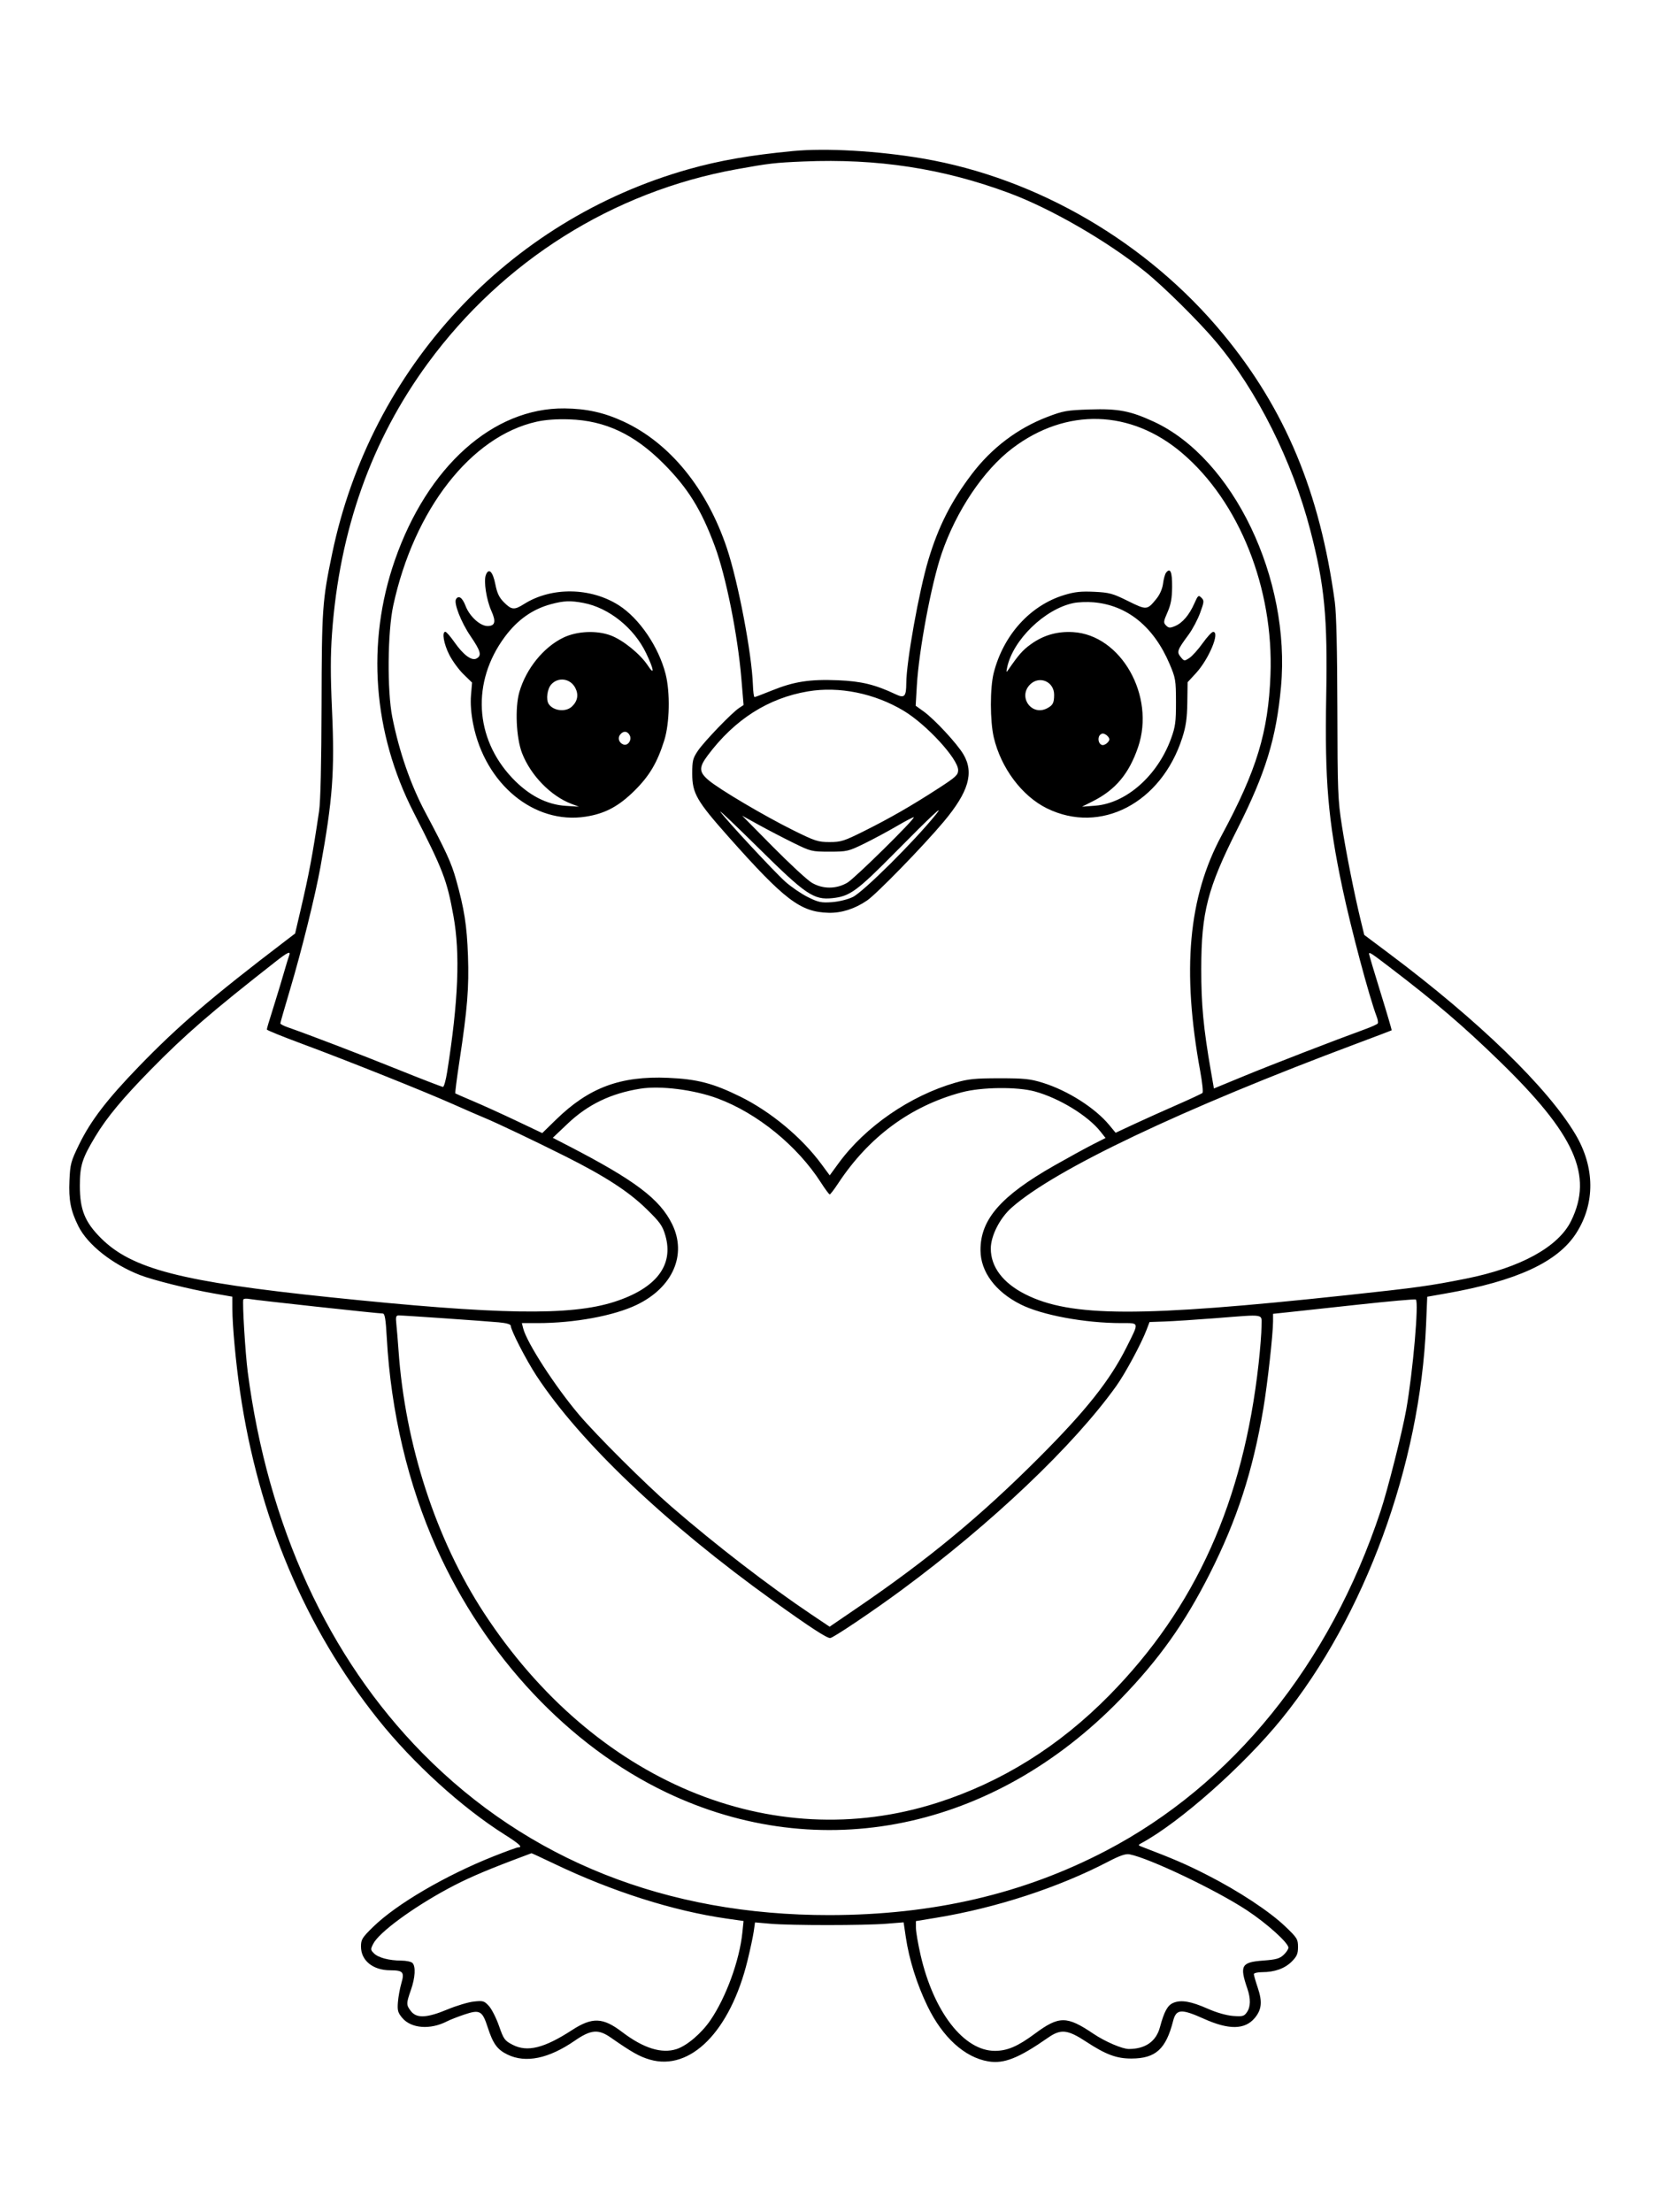 <svg xmlns="http://www.w3.org/2000/svg" width="864" height="1152" viewBox="0 0 864 1152" version="1.1">
	<path d="M 413 78.655 C 390.731 80.789, 374.766 83.567, 358.675 88.105 C 264.433 114.686, 193.081 191.628, 172.970 288.357 C 167.860 312.936, 167.588 316.829, 167.466 367 C 167.393 397.271, 166.931 417.337, 166.191 422.321 C 162.753 445.500, 160.983 454.927, 156.334 474.813 L 153.689 486.125 148.595 490.010 C 110.227 519.269, 92.859 534.146, 72.455 555.228 C 55.740 572.499, 47.259 583.558, 41.198 595.986 C 36.906 604.788, 36.542 606.144, 36.165 614.769 C 35.721 624.930, 36.797 630.443, 40.796 638.489 C 45.587 648.129, 58.371 658.286, 72.842 663.952 C 79.591 666.594, 98.544 671.325, 111.250 673.538 L 121 675.236 121.010 681.368 C 121.025 690.384, 122.808 709.651, 125.021 724.723 C 134.619 790.092, 158.973 847.860, 197.017 895.500 C 215.126 918.177, 240.440 941.212, 262.730 955.299 C 270.508 960.214, 272.419 962, 269.900 962 C 269.295 962, 263.558 964.082, 257.150 966.626 C 232.004 976.612, 206.500 991.535, 194.398 1003.344 C 188.603 1008.997, 188 1009.970, 188 1013.658 C 188 1020.952, 194.196 1025.983, 203.218 1026.015 C 209.926 1026.039, 210.719 1026.948, 209.043 1032.696 C 208.272 1035.338, 207.460 1039.784, 207.238 1042.575 C 206.892 1046.937, 207.208 1048.094, 209.491 1050.806 C 214.159 1056.354, 224.090 1057.108, 232.849 1052.578 C 234.360 1051.797, 238.400 1050.213, 241.827 1049.058 C 249.890 1046.342, 251.199 1047.056, 253.990 1055.695 C 256.764 1064.283, 258.975 1067.325, 264.323 1069.914 C 273.808 1074.506, 285.730 1072.045, 299.313 1062.692 C 307.771 1056.867, 311.598 1056.536, 318.100 1061.065 C 329.125 1068.746, 333.053 1070.959, 338.429 1072.522 C 359.604 1078.678, 380.294 1057.720, 389.294 1021 C 390.709 1015.225, 392.171 1008.380, 392.541 1005.790 L 393.215 1001.079 401.358 1001.790 C 411.948 1002.714, 449.948 1002.704, 461.550 1001.775 L 470.600 1001.050 471.743 1008.775 C 473.472 1020.470, 477.530 1033.361, 483.083 1044.799 C 490.934 1060.969, 502.447 1071.411, 514.679 1073.454 C 522.894 1074.826, 530.452 1071.827, 545.900 1061.065 C 552.477 1056.484, 556.007 1056.861, 565.622 1063.170 C 575.902 1069.915, 581.511 1072.005, 589.261 1071.978 C 601.847 1071.934, 607.206 1067.090, 610.961 1052.365 C 612.547 1046.146, 615.203 1045.965, 627 1051.274 C 639.960 1057.106, 648.307 1056.989, 653.427 1050.904 C 657.072 1046.573, 657.506 1042.440, 655.075 1035.223 C 653.934 1031.835, 653 1028.599, 653 1028.032 C 653 1027.464, 654.913 1026.997, 657.250 1026.994 C 663.817 1026.986, 669.090 1025.110, 672.703 1021.497 C 675.417 1018.783, 676 1017.435, 676 1013.869 C 676 1009.839, 675.544 1009.101, 669.450 1003.271 C 661.175 995.354, 645.176 984.804, 628.730 976.418 C 617.838 970.865, 611.418 968.085, 595 961.814 C 592.583 960.891, 592.566 960.824, 594.500 959.777 C 614.428 948.991, 647.792 919.413, 667.569 895 C 710.794 841.643, 739.631 762.900, 742.688 689.886 L 743.300 675.271 752.900 673.583 C 789.903 667.076, 811.230 657.226, 820.881 642.185 C 830.824 626.691, 830.669 607.804, 820.460 590.665 C 805.908 566.237, 770.217 531.611, 723.500 496.598 L 710.500 486.856 708.752 479.678 C 705.385 465.857, 701.105 444.374, 698.854 430 C 696.747 416.544, 696.576 412.152, 696.489 369 C 696.426 338.417, 695.975 319.419, 695.170 313.500 C 687.398 256.351, 669.403 213.183, 636.996 173.940 C 597.610 126.249, 540.307 92.766, 480.578 82.544 C 457.395 78.576, 430.172 77.010, 413 78.655 M 418.500 84.092 C 403.502 84.725, 400.503 85.073, 383.500 88.154 C 319.282 99.791, 262.010 135.774, 222.901 189.057 C 193.431 229.207, 176.823 275.960, 172.918 329.765 C 172.092 341.146, 172.090 351.688, 172.911 369.853 C 174.348 401.659, 173.257 416.432, 166.882 451.500 C 164.127 466.650, 157.048 495.172, 151.028 515.370 C 148.262 524.648, 146 532.545, 146 532.919 C 146 533.292, 147.688 534.190, 149.750 534.914 C 161.563 539.059, 187.501 548.995, 207.180 556.915 C 219.596 561.912, 230.179 566, 230.698 566 C 231.217 566, 232.194 562.513, 232.870 558.250 C 238.713 521.388, 239.715 496.610, 236.157 477 C 232.738 458.154, 230.829 453.189, 215.400 423 C 194.221 381.562, 190.715 334.685, 205.592 291.852 C 222.574 242.955, 256.802 212.305, 294 212.686 C 305.454 212.803, 314.594 214.828, 324.659 219.478 C 348.761 230.614, 368.140 254.333, 378.547 285.436 C 384.445 303.060, 391.552 340.423, 392.113 356.750 C 392.232 360.187, 392.608 363, 392.949 363 C 393.291 363, 397.379 361.453, 402.035 359.562 C 413.461 354.920, 421.752 353.637, 436.402 354.240 C 448.571 354.742, 455.848 356.512, 466.481 361.558 C 471.033 363.718, 471.962 362.743, 471.985 355.784 C 472.021 344.580, 478.640 307.649, 483.509 291.479 C 488.745 274.094, 495.305 261.147, 506.090 246.916 C 516.421 233.284, 529.957 223.036, 545.465 217.105 C 553.711 213.952, 555.636 213.613, 567.500 213.225 C 582.340 212.739, 588.650 213.940, 600.856 219.573 C 642.265 238.684, 672.318 301.338, 667.129 357.735 C 664.664 384.514, 659.114 402.593, 644.423 431.693 C 628.887 462.468, 625.633 475.058, 625.606 504.500 C 625.589 523.179, 626.738 535.376, 630.611 557.658 L 632.203 566.817 647.852 560.362 C 662.171 554.456, 695.451 541.579, 710.771 536.017 C 714.220 534.765, 717.261 533.386, 717.528 532.954 C 717.796 532.522, 717.569 530.995, 717.024 529.563 C 713.116 519.284, 703.581 483.545, 699.132 462.498 C 691.629 427.007, 689.888 406.413, 690.687 362.596 C 691.439 321.343, 689.870 304.929, 682.425 276.205 C 673.108 240.259, 654.701 203.453, 633.310 178 C 624.353 167.342, 606.127 149.299, 596.396 141.457 C 576.720 125.600, 547.451 108.681, 525.640 100.557 C 491.181 87.722, 456.977 82.466, 418.500 84.092 M 279.500 219.593 C 245.360 227.165, 215.654 265.238, 204.801 315.336 C 201.827 329.060, 201.571 359.765, 204.314 373.500 C 207.925 391.572, 213.855 408.664, 221.490 423 C 232.336 443.365, 235.054 449.300, 237.473 457.904 C 241.807 473.319, 243.151 481.884, 243.719 497.719 C 244.311 514.198, 243.411 525.356, 239.318 552.300 C 237.915 561.540, 236.931 569.224, 237.133 569.377 C 237.335 569.529, 241.550 571.369, 246.500 573.464 C 251.450 575.560, 261.553 580.150, 268.951 583.663 L 282.401 590.051 289.451 583.162 C 306.647 566.356, 323.035 560.224, 347.927 561.282 C 363.047 561.924, 371.372 564.088, 385.500 571.046 C 401.433 578.893, 417.510 592.271, 427.846 606.284 L 432.113 612.067 436.702 605.784 C 450.648 586.690, 473.922 570.633, 497.549 563.807 C 504.261 561.868, 507.837 561.509, 520.500 561.505 C 533.398 561.501, 536.551 561.826, 543 563.828 C 556.098 567.893, 570.341 576.953, 577.756 585.935 L 581.011 589.879 590.756 585.336 C 596.115 582.837, 606.125 578.335, 613 575.331 C 619.875 572.326, 625.838 569.537, 626.251 569.133 C 626.664 568.729, 626.142 563.696, 625.091 557.949 C 615.431 505.148, 618.861 467.279, 636.222 435.035 C 654.476 401.134, 660.511 381.310, 661.652 351.500 C 663.379 306.355, 645.454 261.321, 615.657 235.947 C 588.914 213.173, 555.320 212.208, 527.295 233.408 C 512.233 244.802, 497.967 266.046, 490.361 288.409 C 485.021 304.108, 478.575 338.455, 477.488 357 L 476.872 367.500 481.047 370.500 C 486.725 374.579, 498.495 387.282, 501.761 392.855 C 507.388 402.456, 504.446 412.442, 491.414 427.974 C 480.813 440.608, 456.565 465.522, 451.543 468.940 C 445.127 473.306, 438.228 475.504, 431.500 475.327 C 416.833 474.939, 408.664 468.725, 379.217 435.554 C 362.828 417.093, 360.523 413.072, 360.510 402.918 C 360.501 396.140, 360.817 394.869, 363.494 390.918 C 366.759 386.100, 381.062 371.246, 384.878 368.712 L 387.255 367.133 386.096 353.316 C 384.186 330.569, 378.084 300.114, 372.307 284.500 C 365.224 265.355, 358.300 254.202, 345.556 241.409 C 330.330 226.124, 315.164 219.004, 296.500 218.377 C 289.961 218.157, 284.078 218.578, 279.500 219.593 M 253.030 299.421 C 251.813 302.622, 253.314 312.350, 255.920 318.155 C 258.422 323.728, 257.845 326, 253.928 326 C 250.019 326, 244.536 320.971, 242.429 315.453 C 240.805 311.201, 238.840 309.832, 237.492 312.013 C 236.230 314.056, 240.151 324.067, 245.002 331.186 C 250.391 339.095, 251.010 341.389, 248.163 342.913 C 245.626 344.270, 241.307 341.058, 236.588 334.306 C 234.549 331.388, 232.457 329, 231.940 329 C 230.034 329, 231.085 335.225, 233.949 340.899 C 235.571 344.112, 238.911 348.700, 241.372 351.095 L 245.846 355.448 245.294 362.034 C 244.935 366.310, 245.332 371.580, 246.425 377.060 C 252.674 408.390, 278.216 429.417, 304.991 425.273 C 315.126 423.704, 322.253 419.894, 330.611 411.577 C 338.291 403.933, 342.348 397.042, 345.962 385.500 C 348.762 376.559, 349.078 360.577, 346.644 351 C 343.047 336.845, 332.936 321.991, 322.275 315.198 C 307.568 305.827, 287.172 305.554, 272.941 314.537 C 267.832 317.763, 266.450 317.650, 262.487 313.687 C 259.961 311.161, 258.888 308.920, 257.969 304.249 C 256.661 297.598, 254.519 295.505, 253.030 299.421 M 607.285 298.217 C 606.727 298.923, 606.020 301.466, 605.714 303.868 C 605.371 306.569, 604.061 309.592, 602.284 311.787 C 597.438 317.776, 597.182 317.796, 587.430 312.965 C 579.483 309.028, 577.751 308.556, 569.877 308.180 C 563.001 307.851, 559.681 308.206, 554.279 309.847 C 536.513 315.243, 522.545 330.674, 517.515 350.460 C 515.550 358.189, 515.572 375.553, 517.557 384 C 521.301 399.935, 532.238 414.546, 545.195 420.925 C 573.172 434.698, 604.788 418.221, 615.728 384.167 C 617.637 378.224, 618.226 374.113, 618.346 365.882 L 618.500 355.265 622.816 350.584 C 629.625 343.198, 635.562 328.889, 631.750 329.054 C 631.063 329.084, 628.611 331.758, 626.301 334.997 C 623.992 338.236, 620.896 341.677, 619.422 342.643 C 616.812 344.353, 616.693 344.339, 614.885 342.107 C 612.743 339.462, 613.061 338.570, 619.025 330.478 C 621.061 327.716, 623.758 322.627, 625.019 319.169 C 627.137 313.360, 627.187 312.759, 625.682 311.254 C 624.177 309.749, 623.897 309.978, 622 314.268 C 619.333 320.296, 615.804 324.424, 611.955 326.019 C 609.320 327.110, 608.636 327.065, 607.284 325.712 C 605.837 324.266, 605.903 323.663, 608.032 318.814 C 609.800 314.788, 610.382 311.584, 610.433 305.595 C 610.499 297.787, 609.492 295.426, 607.285 298.217 M 287.024 314.603 C 277.301 317.216, 269.440 322.783, 262.821 331.742 C 245.587 355.071, 247.141 384.332, 266.716 405.081 C 275.235 414.113, 284.643 419.016, 294.661 419.647 L 301.500 420.077 297.610 418.608 C 286.883 414.558, 276.396 403.796, 271.901 392.225 C 268.818 384.289, 268.115 368.573, 270.478 360.380 C 273.976 348.247, 283.056 337.019, 293.395 332.039 C 300.509 328.612, 310.768 328.149, 318.111 330.921 C 324.489 333.329, 333.435 340.580, 337.334 346.500 C 341.078 352.185, 340.623 348.743, 336.490 340.119 C 330.195 326.983, 317.098 316.484, 303.880 313.977 C 297.117 312.695, 293.647 312.823, 287.024 314.603 M 559.045 314.042 C 544.015 317.158, 527.398 333.353, 524.490 347.723 C 523.983 350.223, 524.056 350.315, 525.214 348.640 C 530.639 340.792, 532.568 338.607, 536.748 335.571 C 543.341 330.783, 550.550 328.690, 558.803 329.168 C 583.819 330.617, 601.806 362.385, 592.713 389.058 C 587.998 402.888, 580.988 411.276, 569.169 417.229 L 563.500 420.084 570.289 419.576 C 586.516 418.362, 602.861 403.925, 609.885 384.602 C 612.131 378.424, 612.464 375.939, 612.442 365.500 C 612.419 354.170, 612.233 353.065, 609.100 345.711 C 600.831 326.303, 587.065 315.155, 569.495 313.637 C 566.198 313.352, 561.495 313.534, 559.045 314.042 M 287.174 356.314 C 285.004 358.625, 284.227 364.296, 285.765 366.600 C 288.188 370.228, 294.594 370.959, 297.799 367.972 C 300.814 365.164, 301.448 361.767, 299.618 358.229 C 297.084 353.329, 290.876 352.374, 287.174 356.314 M 536.455 356.455 C 530.002 362.907, 537.276 373.082, 545.316 368.850 C 548.343 367.257, 548.967 366.062, 548.985 361.823 C 549.013 354.932, 541.287 351.622, 536.455 356.455 M 420.831 360.023 C 400.036 363.532, 382.622 374.639, 368.617 393.327 C 363.920 399.594, 363.985 401.975, 368.969 406.242 C 374.441 410.925, 397.925 424.824, 413 432.300 C 424.482 437.995, 426.033 438.500, 432.038 438.498 C 437.990 438.496, 439.603 437.983, 450.038 432.772 C 463.558 426.022, 474.678 419.627, 488.750 410.514 C 497.784 404.663, 499 403.539, 499 401.037 C 499 395.204, 482.569 377.303, 470.646 370.145 C 455.484 361.044, 437.017 357.292, 420.831 360.023 M 323.011 382.487 C 321.532 384.269, 322.317 386.801, 324.622 387.685 C 326.990 388.594, 329.238 385.313, 327.926 382.862 C 326.725 380.618, 324.691 380.463, 323.011 382.487 M 572.362 383.500 C 571.569 385.564, 572.644 388, 574.346 388 C 575.121 388, 576.315 387.325, 577 386.500 C 577.993 385.303, 577.993 384.697, 577 383.500 C 576.315 382.675, 575.121 382, 574.346 382 C 573.571 382, 572.678 382.675, 572.362 383.500 M 375.137 422.675 C 377.632 426.426, 403.190 453.955, 408.978 459.125 C 412.015 461.838, 417.296 465.449, 420.713 467.148 C 426.168 469.861, 427.691 470.184, 433.213 469.794 C 436.815 469.540, 441.461 468.406, 444.092 467.139 C 449.609 464.483, 476.316 437.955, 487.507 424.017 C 492.225 418.140, 484.846 425.020, 466.500 443.604 C 446.279 464.087, 442.601 466.773, 433.491 467.713 C 423.778 468.716, 419.631 465.904, 395.163 441.722 C 383.353 430.050, 374.341 421.479, 375.137 422.675 M 402.500 440.944 C 411.300 449.849, 420.413 458.272, 422.752 459.663 C 428.472 463.066, 435.526 463.060, 441.315 459.647 C 445.224 457.342, 476.701 426.319, 475.876 425.584 C 475.669 425.399, 471.675 427.486, 467 430.222 C 462.325 432.957, 454.675 437.064, 450 439.348 C 441.849 443.330, 441.110 443.500, 432 443.500 C 422.708 443.500, 422.292 443.397, 413 438.823 C 407.775 436.251, 399.675 432.033, 395 429.450 L 386.500 424.753 402.500 440.944 M 143.500 500.788 C 109.922 527.086, 96.463 538.741, 78.387 557.170 C 63.839 572.003, 55.599 581.937, 49.660 591.803 C 42.751 603.281, 41.587 606.984, 41.587 617.500 C 41.587 629.916, 44.178 636.351, 52.553 644.733 C 68.607 660.801, 94.475 667.482, 171.775 675.526 C 259.785 684.685, 297.030 685.288, 319.929 677.925 C 341.764 670.905, 351.012 658.884, 346.509 643.376 C 345.018 638.241, 343.769 636.491, 336.608 629.500 C 327.315 620.428, 315.059 612.489, 294.234 602.053 C 277.974 593.905, 258.300 584.552, 252 581.976 C 249.525 580.964, 242.325 577.831, 236 575.013 C 221.147 568.397, 180.558 552.176, 157.250 543.541 C 147.213 539.823, 139 536.490, 139 536.134 C 139 535.438, 139.414 534.044, 143.496 521 C 144.959 516.325, 146.991 509.575, 148.013 506 C 149.034 502.425, 150.172 498.712, 150.542 497.750 C 151.591 495.018, 149.981 495.713, 143.500 500.788 M 713 496.725 C 713 497.189, 715.704 506.287, 719.008 516.943 C 722.312 527.599, 724.900 536.412, 724.758 536.527 C 724.616 536.643, 716.625 539.682, 707 543.281 C 615.530 577.485, 549.383 608.919, 526.814 628.908 C 520.699 634.323, 516 643.573, 516 650.193 C 516 659.739, 522.325 668.107, 533.994 673.997 C 557.603 685.915, 593.818 686.012, 701.500 674.446 C 738.198 670.504, 744.627 669.612, 763.500 665.841 C 791.868 660.173, 811.592 649.339, 818.233 635.777 C 829.851 612.049, 820.278 590.758, 780.740 552.395 C 761.777 533.996, 748.080 522.281, 724 503.867 C 714.132 496.320, 713 495.585, 713 496.725 M 333.477 566.924 C 318.108 569.379, 306.168 575.135, 295.578 585.195 L 287.888 592.500 295.634 596.500 C 330.668 614.591, 343.626 624.352, 350.062 637.500 C 357.853 653.418, 350.360 670.461, 331.604 679.482 C 319.696 685.210, 299.118 689, 279.931 689 L 271.783 689 272.472 691.743 C 274.330 699.147, 289.059 721.934, 301.476 736.616 C 310.581 747.380, 336.329 773.010, 349.500 784.419 C 372.764 804.570, 400.464 825.908, 422.783 840.872 L 432.066 847.096 446.283 837.394 C 483.320 812.119, 510.567 789.608, 541.067 759.082 C 565.697 734.431, 578.048 718.858, 586.733 701.500 C 593.352 688.273, 593.505 689, 584.107 689 C 564.930 689, 542.561 684.842, 531.422 679.207 C 518.381 672.609, 510.721 662.273, 510.638 651.163 C 510.518 635.040, 521.158 622.821, 549.188 606.889 C 556.510 602.727, 565.485 597.810, 569.133 595.961 L 575.766 592.600 573.133 589.270 C 566.579 580.982, 551.699 571.878, 539 568.387 C 529.750 565.845, 511.168 566.058, 500.825 568.826 C 474.271 575.932, 452.505 591.980, 436.507 616.250 C 434.422 619.413, 432.443 621.996, 432.108 621.991 C 431.774 621.986, 429.700 619.180, 427.500 615.756 C 415.221 596.640, 394.407 579.703, 373.753 572.020 C 361.529 567.473, 343.957 565.250, 333.477 566.924 M 126.740 676.691 C 126.118 677.808, 127.745 704.736, 129.025 714.500 C 139.532 794.668, 170.955 863.153, 220.116 913.035 C 274.972 968.695, 347.104 997.372, 432 997.273 C 485.864 997.210, 532.931 986.256, 576 963.760 C 641.899 929.339, 692.539 866.732, 718.972 787 C 722.747 775.614, 730.273 745.839, 732.369 734 C 735.858 714.289, 739.035 677.758, 737.351 676.717 C 736.882 676.427, 722.999 677.668, 706.499 679.473 C 690 681.278, 673.462 683.071, 669.750 683.457 L 663 684.159 663 688.108 C 663 694.647, 660.100 720.702, 657.948 733.500 C 652.483 765.999, 644.218 791.472, 630.045 819.500 C 616.950 845.398, 603.567 864.197, 583.520 884.856 C 517.266 953.135, 427.135 971.624, 347 933.375 C 296.407 909.227, 252.704 862.725, 227.291 806 C 212.504 772.993, 203.585 735.301, 201.439 696.750 C 200.884 686.786, 200.421 684, 199.320 684 C 196.831 684, 132.598 677.004, 129.845 676.433 C 128.385 676.131, 126.988 676.247, 126.740 676.691 M 206.437 689.750 C 206.716 692.362, 207.209 698.325, 207.534 703 C 210.957 752.255, 227 801.589, 252.071 839.951 C 309.424 927.710, 401.701 966.379, 488 938.818 C 521.616 928.083, 551.559 909.399, 577.690 882.852 C 622.678 837.150, 647.533 781.925, 655.488 710 C 656.309 702.575, 656.985 693.913, 656.990 690.750 C 657.002 683.922, 659.589 684.386, 633 686.448 C 622.825 687.238, 610.938 688.008, 606.584 688.160 L 598.668 688.436 597.139 692.468 C 594.419 699.640, 586.057 715.167, 581.396 721.698 C 559.292 752.674, 516.517 793.320, 469.500 828.026 C 454.455 839.131, 433.822 853, 432.345 853 C 430.455 853, 421.798 847.344, 402.647 833.597 C 346.823 793.526, 302.037 750.946, 279.388 716.411 C 274.023 708.229, 266 692.632, 266 690.382 C 266 689.609, 263.702 688.951, 259.750 688.592 C 251.803 687.872, 210.088 684.987, 207.716 684.995 C 206.183 684.999, 206.003 685.670, 206.437 689.750 M 266.500 968.927 C 250.959 974.856, 242.216 978.704, 233.144 983.608 C 214.651 993.605, 197.458 1006.279, 194.419 1012.156 C 192.910 1015.075, 192.930 1015.374, 194.756 1017.201 C 197.021 1019.465, 202.613 1020.942, 209.050 1020.976 C 211.553 1020.989, 214.140 1021.540, 214.800 1022.200 C 216.588 1023.988, 216.254 1029.845, 214 1036.260 C 211.508 1043.349, 211.513 1044.112, 214.073 1047.365 C 217.030 1051.124, 222.353 1050.859, 233 1046.420 C 237.675 1044.472, 243.857 1042.617, 246.738 1042.300 C 251.585 1041.766, 252.174 1041.938, 254.622 1044.611 C 256.077 1046.200, 258.445 1050.875, 259.884 1055 C 262.305 1061.941, 262.835 1062.673, 267 1064.819 C 274.622 1068.746, 283.385 1066.578, 297.870 1057.179 C 308.447 1050.315, 313.972 1050.518, 323.972 1058.137 C 335.105 1066.618, 344.627 1069.598, 352.398 1067.034 C 357.851 1065.234, 365.401 1058.772, 370.051 1051.925 C 378.188 1039.942, 385.133 1020.868, 386.616 1006.429 L 387.240 1000.358 378.370 999.085 C 350.592 995.099, 318.772 984.976, 288.605 970.529 C 282.255 967.488, 276.934 965.025, 276.780 965.056 C 276.626 965.087, 272 966.829, 266.500 968.927 M 577 969.513 C 551.198 982.942, 518.768 993.524, 487.750 998.634 L 477 1000.405 477.009 1003.953 C 477.014 1005.904, 478.098 1012.225, 479.418 1018 C 486.202 1047.689, 502.003 1068.045, 518.210 1067.978 C 524.662 1067.951, 530.074 1065.617, 538.962 1059.028 C 551.540 1049.704, 555.566 1049.701, 569.350 1059.003 C 575.472 1063.135, 584.439 1067, 587.904 1067 C 596.463 1067, 602.097 1063.069, 604.077 1055.715 C 606.315 1047.404, 608.069 1044.214, 611.091 1042.962 C 615.142 1041.284, 620.287 1042.170, 629.056 1046.056 C 633.536 1048.042, 638.736 1049.528, 642.116 1049.788 C 647.123 1050.174, 647.909 1049.968, 649.366 1047.888 C 651.351 1045.054, 651.430 1040.839, 649.599 1035.500 C 645.491 1023.523, 646.479 1021.790, 657.899 1020.951 C 664.526 1020.464, 666.446 1019.930, 668.496 1018.004 C 669.873 1016.710, 671 1015.019, 671 1014.246 C 671 1011.730, 659.736 1001.585, 649.356 994.752 C 633.307 984.187, 598.606 967.642, 588.274 965.629 C 586.237 965.232, 583.241 966.264, 577 969.513" stroke="none" fill="black" fill-rule="evenodd"/>
</svg>